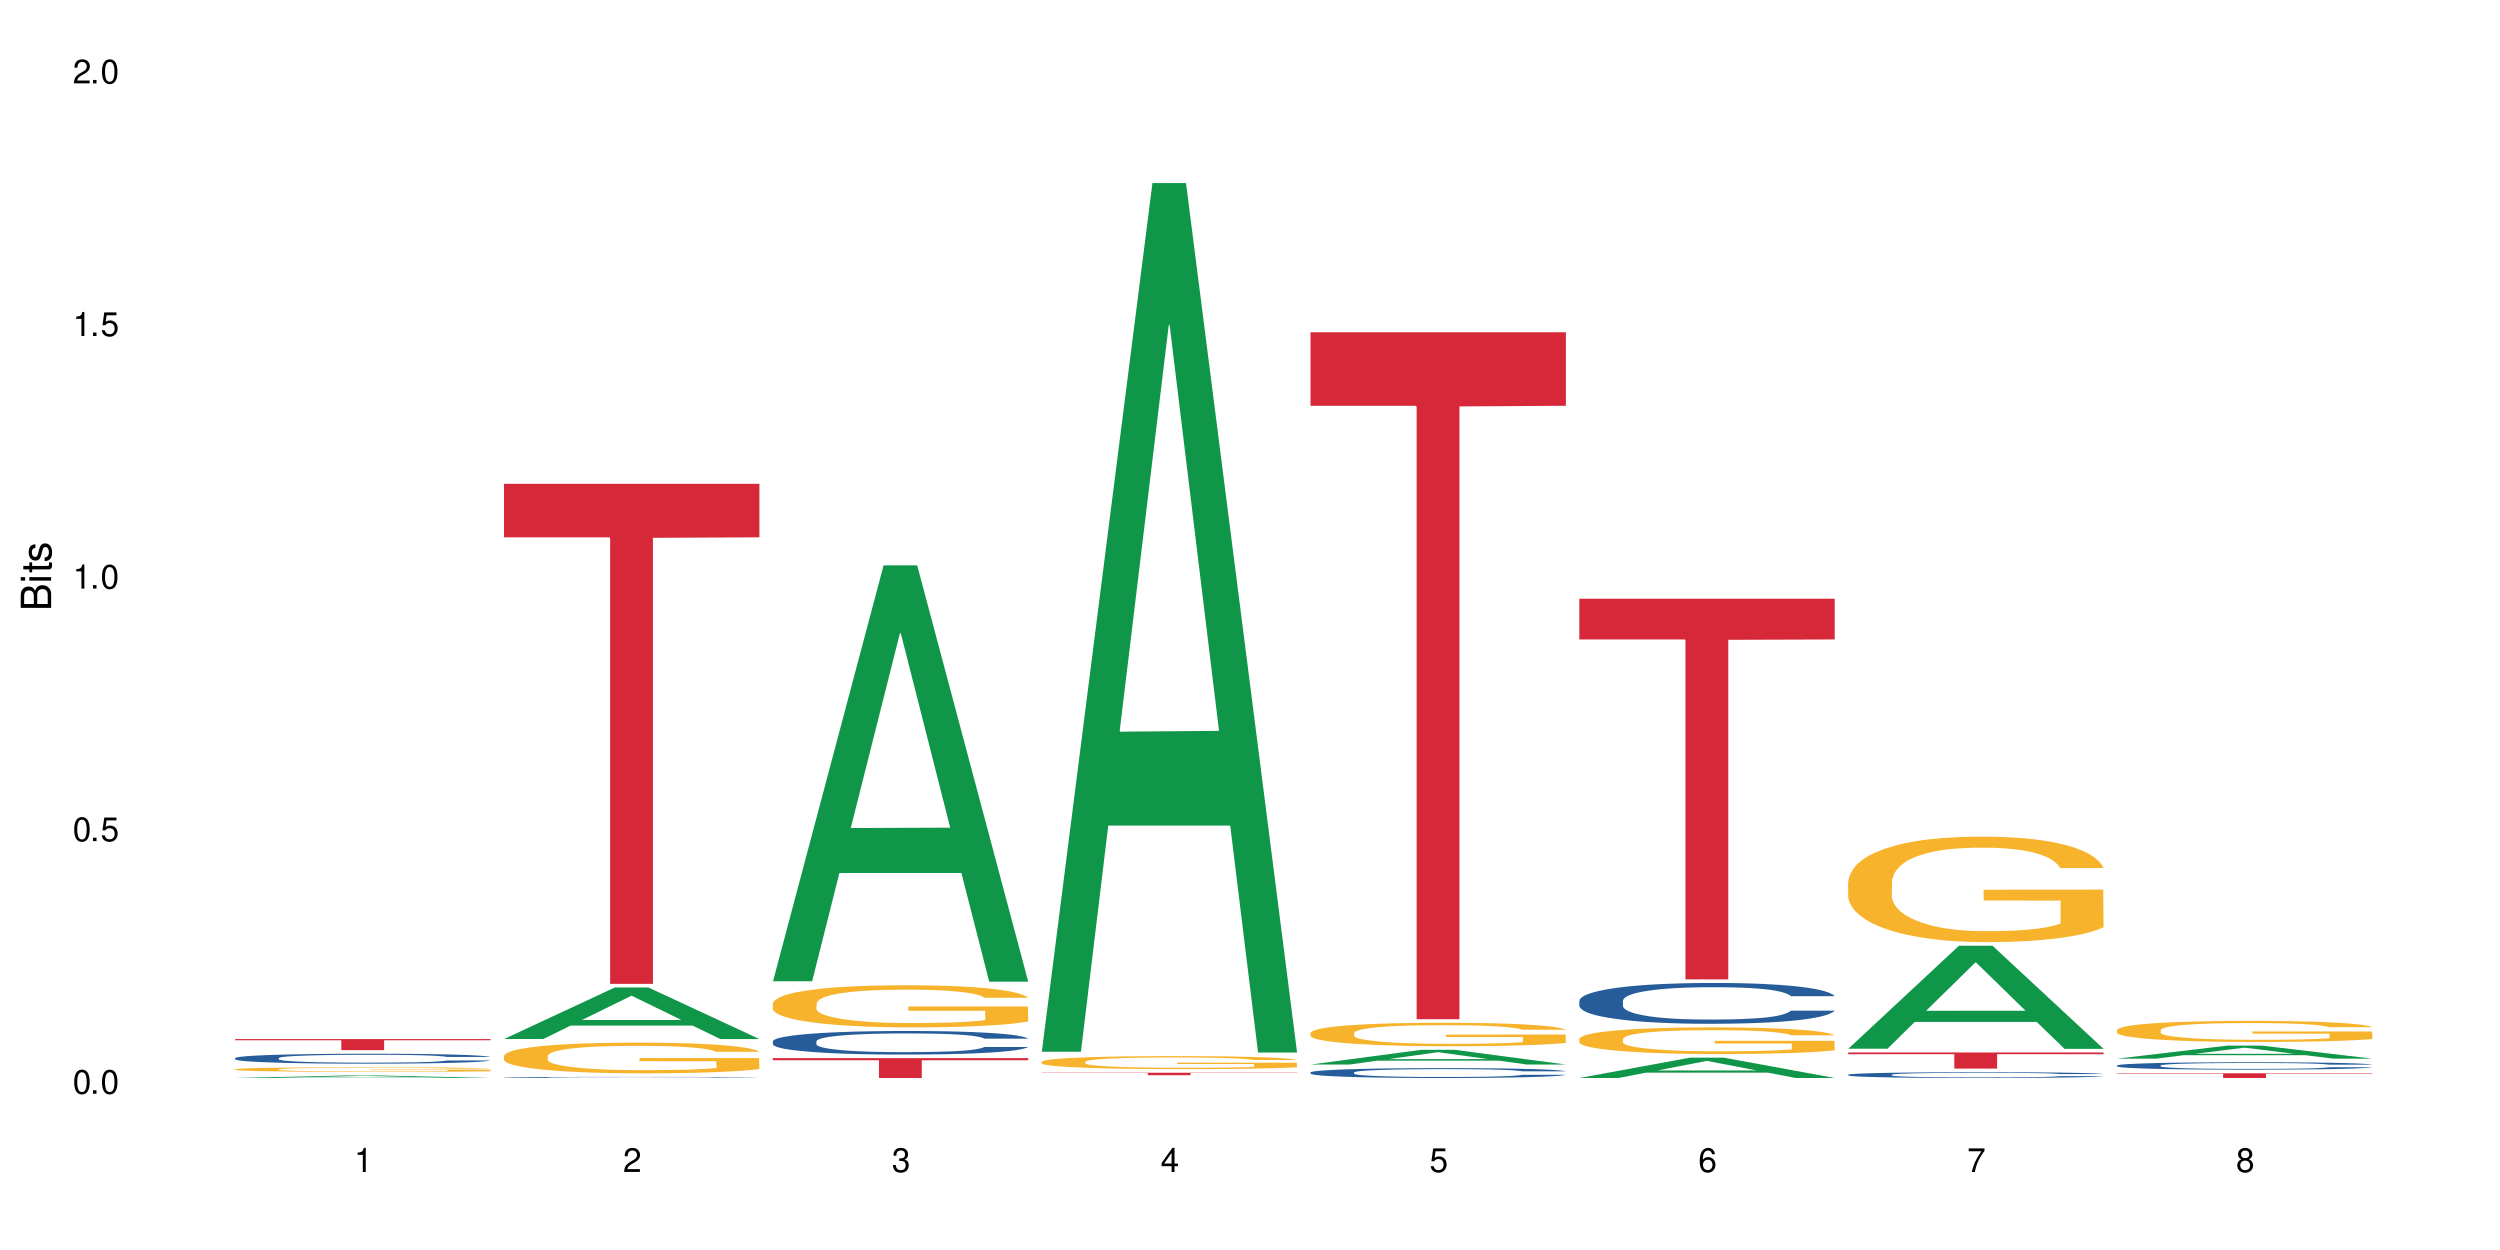 <?xml version="1.0" encoding="UTF-8"?>
<svg xmlns="http://www.w3.org/2000/svg" xmlns:xlink="http://www.w3.org/1999/xlink" width="720" height="360" viewBox="0 0 720 360">
<defs>
<g>
<g id="glyph-0-0">
</g>
<g id="glyph-0-1">
<path d="M 2.641 -6.938 C 2 -6.938 1.422 -6.656 1.078 -6.172 C 0.641 -5.562 0.406 -4.641 0.406 -3.359 C 0.406 -1.016 1.188 0.219 2.641 0.219 C 4.078 0.219 4.859 -1.016 4.859 -3.297 C 4.859 -4.641 4.656 -5.547 4.203 -6.172 C 3.844 -6.656 3.281 -6.938 2.641 -6.938 Z M 2.641 -6.188 C 3.547 -6.188 4 -5.25 4 -3.375 C 4 -1.406 3.562 -0.484 2.625 -0.484 C 1.734 -0.484 1.281 -1.438 1.281 -3.344 C 1.281 -5.25 1.734 -6.188 2.641 -6.188 Z M 2.641 -6.188 "/>
</g>
<g id="glyph-0-2">
<path d="M 1.828 -1 L 0.828 -1 L 0.828 0 L 1.828 0 Z M 1.828 -1 "/>
</g>
<g id="glyph-0-3">
<path d="M 4.562 -6.797 L 1.062 -6.797 L 0.547 -3.094 L 1.328 -3.094 C 1.719 -3.562 2.047 -3.734 2.578 -3.734 C 3.484 -3.734 4.062 -3.109 4.062 -2.094 C 4.062 -1.125 3.484 -0.531 2.578 -0.531 C 1.828 -0.531 1.375 -0.906 1.188 -1.672 L 0.328 -1.672 C 0.453 -1.109 0.547 -0.844 0.75 -0.594 C 1.125 -0.078 1.828 0.219 2.594 0.219 C 3.969 0.219 4.922 -0.781 4.922 -2.219 C 4.922 -3.562 4.031 -4.484 2.719 -4.484 C 2.25 -4.484 1.859 -4.359 1.469 -4.062 L 1.734 -5.969 L 4.562 -5.969 Z M 4.562 -6.797 "/>
</g>
<g id="glyph-0-4">
<path d="M 2.484 -4.938 L 2.484 0 L 3.328 0 L 3.328 -6.938 L 2.766 -6.938 C 2.469 -5.875 2.281 -5.734 0.984 -5.562 L 0.984 -4.938 Z M 2.484 -4.938 "/>
</g>
<g id="glyph-0-5">
<path d="M 4.859 -0.828 L 1.281 -0.828 C 1.359 -1.406 1.672 -1.781 2.5 -2.281 L 3.469 -2.828 C 4.406 -3.344 4.906 -4.062 4.906 -4.906 C 4.906 -5.484 4.672 -6.031 4.266 -6.406 C 3.859 -6.766 3.375 -6.938 2.719 -6.938 C 1.859 -6.938 1.219 -6.625 0.844 -6.031 C 0.609 -5.672 0.5 -5.234 0.484 -4.531 L 1.328 -4.531 C 1.359 -5.016 1.406 -5.281 1.531 -5.516 C 1.75 -5.938 2.188 -6.203 2.703 -6.203 C 3.469 -6.203 4.031 -5.641 4.031 -4.891 C 4.031 -4.344 3.719 -3.859 3.125 -3.516 L 2.234 -3 C 0.812 -2.172 0.406 -1.531 0.328 -0.016 L 4.859 -0.016 Z M 4.859 -0.828 "/>
</g>
<g id="glyph-0-6">
<path d="M 2.125 -3.188 L 2.578 -3.188 C 3.5 -3.188 3.984 -2.766 3.984 -1.922 C 3.984 -1.062 3.469 -0.531 2.594 -0.531 C 1.656 -0.531 1.203 -1 1.156 -2.016 L 0.312 -2.016 C 0.344 -1.453 0.438 -1.094 0.609 -0.781 C 0.953 -0.109 1.625 0.219 2.547 0.219 C 3.953 0.219 4.859 -0.625 4.859 -1.938 C 4.859 -2.828 4.516 -3.297 3.703 -3.594 C 4.344 -3.844 4.656 -4.328 4.656 -5.031 C 4.656 -6.219 3.875 -6.938 2.578 -6.938 C 1.203 -6.938 0.484 -6.172 0.453 -4.703 L 1.297 -4.703 C 1.312 -5.125 1.344 -5.359 1.453 -5.578 C 1.641 -5.969 2.062 -6.203 2.594 -6.203 C 3.344 -6.203 3.797 -5.75 3.797 -5 C 3.797 -4.516 3.609 -4.219 3.25 -4.047 C 3.016 -3.953 2.703 -3.922 2.125 -3.906 Z M 2.125 -3.188 "/>
</g>
<g id="glyph-0-7">
<path d="M 3.141 -1.672 L 3.141 0 L 3.984 0 L 3.984 -1.672 L 4.984 -1.672 L 4.984 -2.438 L 3.984 -2.438 L 3.984 -6.938 L 3.359 -6.938 L 0.266 -2.578 L 0.266 -1.672 Z M 3.141 -2.438 L 1 -2.438 L 3.141 -5.5 Z M 3.141 -2.438 "/>
</g>
<g id="glyph-0-8">
<path d="M 4.781 -5.125 C 4.609 -6.266 3.891 -6.938 2.844 -6.938 C 2.094 -6.938 1.422 -6.578 1.031 -5.953 C 0.594 -5.266 0.406 -4.422 0.406 -3.172 C 0.406 -2 0.578 -1.25 0.984 -0.641 C 1.359 -0.078 1.953 0.219 2.703 0.219 C 3.984 0.219 4.922 -0.75 4.922 -2.094 C 4.922 -3.375 4.062 -4.281 2.844 -4.281 C 2.172 -4.281 1.641 -4.031 1.281 -3.516 C 1.281 -5.234 1.828 -6.188 2.797 -6.188 C 3.391 -6.188 3.797 -5.797 3.938 -5.125 Z M 2.734 -3.531 C 3.547 -3.531 4.062 -2.953 4.062 -2.031 C 4.062 -1.156 3.484 -0.531 2.703 -0.531 C 1.922 -0.531 1.328 -1.188 1.328 -2.078 C 1.328 -2.938 1.906 -3.531 2.734 -3.531 Z M 2.734 -3.531 "/>
</g>
<g id="glyph-0-9">
<path d="M 4.984 -6.797 L 0.438 -6.797 L 0.438 -5.969 L 4.109 -5.969 C 2.5 -3.656 1.828 -2.234 1.328 0 L 2.219 0 C 2.594 -2.172 3.453 -4.047 4.984 -6.094 Z M 4.984 -6.797 "/>
</g>
<g id="glyph-0-10">
<path d="M 3.75 -3.656 C 4.469 -4.094 4.688 -4.438 4.688 -5.078 C 4.688 -6.172 3.844 -6.938 2.641 -6.938 C 1.438 -6.938 0.594 -6.172 0.594 -5.094 C 0.594 -4.438 0.812 -4.094 1.516 -3.656 C 0.734 -3.266 0.359 -2.703 0.359 -1.922 C 0.359 -0.656 1.281 0.219 2.641 0.219 C 3.984 0.219 4.922 -0.656 4.922 -1.922 C 4.922 -2.703 4.531 -3.266 3.75 -3.656 Z M 2.641 -6.188 C 3.359 -6.188 3.812 -5.75 3.812 -5.062 C 3.812 -4.406 3.344 -3.984 2.641 -3.984 C 1.922 -3.984 1.453 -4.406 1.453 -5.078 C 1.453 -5.75 1.922 -6.188 2.641 -6.188 Z M 2.641 -3.266 C 3.484 -3.266 4.062 -2.719 4.062 -1.906 C 4.062 -1.078 3.484 -0.531 2.625 -0.531 C 1.797 -0.531 1.219 -1.094 1.219 -1.906 C 1.219 -2.719 1.781 -3.266 2.641 -3.266 Z M 2.641 -3.266 "/>
</g>
<g id="glyph-1-0">
</g>
<g id="glyph-1-1">
<path d="M 0 -0.953 L 0 -4.891 C 0 -5.719 -0.234 -6.344 -0.734 -6.797 C -1.188 -7.234 -1.812 -7.469 -2.5 -7.469 C -3.547 -7.469 -4.188 -7 -4.625 -5.875 C -4.984 -6.688 -5.625 -7.094 -6.531 -7.094 C -7.172 -7.094 -7.734 -6.859 -8.141 -6.391 C -8.562 -5.922 -8.75 -5.344 -8.75 -4.5 L -8.75 -0.953 Z M -4.984 -2.062 L -7.766 -2.062 L -7.766 -4.219 C -7.766 -4.844 -7.688 -5.203 -7.453 -5.5 C -7.219 -5.812 -6.859 -5.969 -6.375 -5.969 C -5.891 -5.969 -5.531 -5.812 -5.297 -5.5 C -5.062 -5.203 -4.984 -4.844 -4.984 -4.219 Z M -0.984 -2.062 L -4 -2.062 L -4 -4.781 C -4 -5.766 -3.438 -6.359 -2.484 -6.359 C -1.547 -6.359 -0.984 -5.766 -0.984 -4.781 Z M -0.984 -2.062 "/>
</g>
<g id="glyph-1-2">
<path d="M -6.281 -1.797 L -6.281 -0.797 L 0 -0.797 L 0 -1.797 Z M -8.75 -1.797 L -8.75 -0.797 L -7.484 -0.797 L -7.484 -1.797 Z M -8.75 -1.797 "/>
</g>
<g id="glyph-1-3">
<path d="M -6.281 -3.047 L -6.281 -2.016 L -8.016 -2.016 L -8.016 -1.016 L -6.281 -1.016 L -6.281 -0.172 L -5.469 -0.172 L -5.469 -1.016 L -0.719 -1.016 C -0.078 -1.016 0.281 -1.453 0.281 -2.234 C 0.281 -2.5 0.25 -2.719 0.188 -3.047 L -0.641 -3.047 C -0.609 -2.906 -0.594 -2.766 -0.594 -2.562 C -0.594 -2.141 -0.719 -2.016 -1.156 -2.016 L -5.469 -2.016 L -5.469 -3.047 Z M -6.281 -3.047 "/>
</g>
<g id="glyph-1-4">
<path d="M -4.531 -5.25 C -5.766 -5.25 -6.469 -4.422 -6.469 -2.969 C -6.469 -1.516 -5.719 -0.562 -4.547 -0.562 C -3.562 -0.562 -3.094 -1.062 -2.734 -2.562 L -2.516 -3.484 C -2.344 -4.188 -2.094 -4.469 -1.641 -4.469 C -1.047 -4.469 -0.641 -3.875 -0.641 -3 C -0.641 -2.453 -0.797 -2 -1.062 -1.75 C -1.25 -1.594 -1.422 -1.531 -1.875 -1.469 L -1.875 -0.406 C -0.422 -0.453 0.281 -1.266 0.281 -2.922 C 0.281 -4.5 -0.5 -5.516 -1.719 -5.516 C -2.656 -5.516 -3.172 -4.984 -3.469 -3.734 L -3.703 -2.766 C -3.891 -1.953 -4.156 -1.609 -4.594 -1.609 C -5.188 -1.609 -5.547 -2.125 -5.547 -2.938 C -5.547 -3.75 -5.203 -4.172 -4.531 -4.203 Z M -4.531 -5.25 "/>
</g>
</g>
</defs>
<rect x="-72" y="-36" width="864" height="432" fill="rgb(100%, 100%, 100%)" fill-opacity="1"/>
<path fill-rule="nonzero" fill="rgb(6.275%, 58.824%, 28.235%)" fill-opacity="1" d="M 67.73 310.461 L 67.809 310.461 L 99.637 309.73 L 109.301 309.73 L 141.281 310.461 L 130.047 310.461 L 122.031 310.27 L 86.906 310.27 L 79.047 310.461 L 67.73 310.461 L 90.285 310.191 L 118.809 310.191 L 104.586 309.852 L 104.27 309.852 L 90.207 310.191 L 90.285 310.191 Z M 67.73 310.461 "/>
<path fill-rule="nonzero" fill="rgb(14.51%, 36.078%, 60%)" fill-opacity="1" d="M 67.73 304.723 L 67.82 304.723 L 67.82 304.656 L 68.09 304.559 L 68.719 304.434 L 69.344 304.348 L 70.961 304.191 L 73.203 304.043 L 75.535 303.93 L 77.238 303.859 L 78.766 303.809 L 82.262 303.711 L 84.504 303.664 L 86.926 303.617 L 89.887 303.574 L 92.039 303.547 L 96.883 303.504 L 100.469 303.488 L 103.25 303.48 L 109.262 303.48 L 112.848 303.488 L 115.449 303.504 L 118.32 303.523 L 120.742 303.547 L 124.957 303.605 L 128.727 303.68 L 130.43 303.719 L 133.121 303.801 L 135.184 303.879 L 136.617 303.949 L 138.234 304.043 L 139.668 304.16 L 140.746 304.293 L 141.281 304.406 L 128.727 304.406 L 128.098 304.301 L 127.379 304.223 L 126.035 304.113 L 124.688 304.039 L 122.805 303.965 L 121.102 303.914 L 118.77 303.863 L 116.707 303.832 L 114.555 303.809 L 112.488 303.793 L 108.543 303.777 L 103.969 303.777 L 102.266 303.781 L 98.766 303.805 L 96.883 303.82 L 94.191 303.859 L 92.309 303.891 L 90.066 303.945 L 88.539 303.988 L 86.656 304.059 L 85.312 304.117 L 83.785 304.203 L 82.891 304.27 L 82.082 304.344 L 81.363 304.43 L 80.828 304.52 L 80.469 304.617 L 80.289 304.711 L 80.289 305.117 L 80.469 305.211 L 80.918 305.32 L 82.082 305.48 L 83.785 305.617 L 85.762 305.727 L 87.645 305.805 L 88.719 305.844 L 90.156 305.883 L 92.398 305.938 L 95.629 305.988 L 97.512 306.008 L 100.383 306.031 L 103.34 306.039 L 107.289 306.039 L 110.785 306.031 L 113.117 306.016 L 115.539 305.996 L 118.859 305.953 L 120.922 305.91 L 122.715 305.859 L 124.062 305.812 L 124.957 305.77 L 126.305 305.688 L 127.379 305.598 L 128.188 305.508 L 128.727 305.418 L 141.281 305.418 L 140.746 305.523 L 139.938 305.625 L 139.129 305.699 L 137.875 305.793 L 136.441 305.875 L 134.375 305.965 L 132.672 306.023 L 130.43 306.09 L 128.367 306.141 L 126.125 306.184 L 122.805 306.238 L 120.652 306.262 L 118.32 306.285 L 115.539 306.309 L 112.043 306.324 L 108.273 306.336 L 104.777 306.34 L 101.008 306.332 L 98.227 306.324 L 94.551 306.301 L 89.977 306.254 L 86.656 306.203 L 84.055 306.152 L 81.812 306.102 L 79.301 306.031 L 76.074 305.914 L 74.098 305.828 L 72.754 305.754 L 71.23 305.652 L 70.152 305.559 L 68.898 305.414 L 68 305.227 L 67.73 305.086 Z M 67.73 304.723 "/>
<path fill-rule="nonzero" fill="rgb(96.863%, 70.196%, 16.863%)" fill-opacity="1" d="M 67.73 307.941 L 67.82 307.938 L 67.82 307.914 L 68.18 307.859 L 69.078 307.785 L 70.242 307.723 L 71.5 307.676 L 72.305 307.648 L 73.652 307.613 L 74.816 307.586 L 77.777 307.531 L 81.543 307.48 L 83.609 307.461 L 85.941 307.441 L 89.258 307.418 L 90.785 307.41 L 95.449 307.391 L 100.738 307.379 L 106.57 307.375 L 109.262 307.375 L 112.938 307.379 L 117.961 307.395 L 120.832 307.406 L 123.074 307.418 L 125.406 307.434 L 128.277 307.457 L 130.969 307.484 L 133.121 307.516 L 135.273 307.551 L 137.066 307.59 L 138.594 307.633 L 139.938 307.684 L 140.746 307.727 L 141.281 307.766 L 128.816 307.766 L 128.098 307.727 L 127.289 307.691 L 125.945 307.652 L 124.598 307.625 L 123.254 307.602 L 120.742 307.57 L 118.59 307.551 L 115.898 307.531 L 113.297 307.523 L 110.336 307.516 L 108.543 307.512 L 103.789 307.512 L 99.484 307.52 L 96.973 307.531 L 95.18 307.539 L 92.668 307.559 L 91.141 307.574 L 90.246 307.582 L 87.555 307.621 L 85.762 307.652 L 84.773 307.676 L 83.52 307.715 L 82.621 307.746 L 81.633 307.793 L 81.098 307.832 L 80.379 307.914 L 80.289 308.129 L 80.559 308.176 L 81.098 308.227 L 81.812 308.27 L 82.891 308.316 L 83.965 308.352 L 85.852 308.398 L 87.465 308.43 L 88.719 308.449 L 91.141 308.48 L 92.129 308.492 L 94.461 308.516 L 96.883 308.531 L 99.844 308.547 L 102.086 308.555 L 105.672 308.559 L 110.246 308.559 L 115.629 308.551 L 119.039 308.543 L 121.371 308.531 L 122.895 308.523 L 124.777 308.512 L 126.125 308.5 L 127.379 308.484 L 128.906 308.465 L 128.906 308.176 L 106.75 308.176 L 106.75 308.039 L 141.195 308.039 L 141.281 308.512 L 139.398 308.543 L 137.066 308.574 L 134.824 308.598 L 132.492 308.621 L 129.176 308.641 L 126.484 308.656 L 122.355 308.676 L 118.59 308.684 L 114.645 308.691 L 111.145 308.695 L 103.34 308.695 L 99.395 308.688 L 96.254 308.676 L 93.383 308.664 L 90.516 308.648 L 86.926 308.625 L 84.594 308.605 L 82.172 308.578 L 79.75 308.547 L 77.598 308.516 L 76.164 308.488 L 74.727 308.461 L 73.203 308.426 L 71.766 308.383 L 70.691 308.348 L 69.703 308.305 L 68.988 308.266 L 68.27 308.211 L 67.91 308.168 L 67.73 308.129 Z M 67.73 307.941 "/>
<path fill-rule="nonzero" fill="rgb(83.922%, 15.686%, 22.353%)" fill-opacity="1" d="M 67.73 299.254 L 141.281 299.254 L 141.281 299.598 L 110.629 299.598 L 110.629 302.445 L 98.297 302.445 L 98.297 299.602 L 98.117 299.598 L 67.73 299.598 Z M 67.73 299.254 "/>
<path fill-rule="nonzero" fill="rgb(6.275%, 58.824%, 28.235%)" fill-opacity="1" d="M 145.156 299.234 L 145.234 299.219 L 177.059 284.391 L 186.723 284.391 L 218.707 299.25 L 207.469 299.25 L 199.453 295.371 L 164.328 295.371 L 156.469 299.234 L 145.156 299.234 L 167.707 293.766 L 196.23 293.75 L 182.008 286.816 L 181.852 286.805 L 181.695 286.844 L 167.629 293.75 L 167.707 293.766 Z M 145.156 299.234 "/>
<path fill-rule="nonzero" fill="rgb(14.51%, 36.078%, 60%)" fill-opacity="1" d="M 145.156 310.285 L 145.242 310.285 L 145.242 310.281 L 145.512 310.27 L 146.141 310.254 L 146.77 310.246 L 148.383 310.23 L 150.625 310.215 L 152.957 310.199 L 154.664 310.195 L 156.188 310.188 L 159.684 310.176 L 161.93 310.172 L 164.352 310.168 L 167.309 310.164 L 169.461 310.16 L 174.305 310.156 L 177.895 310.152 L 190.273 310.152 L 192.875 310.156 L 195.742 310.156 L 198.164 310.16 L 202.383 310.168 L 206.148 310.176 L 207.852 310.18 L 210.543 310.188 L 212.605 310.195 L 214.043 310.203 L 215.656 310.215 L 217.094 310.227 L 218.168 310.242 L 218.707 310.254 L 206.148 310.254 L 205.52 310.242 L 204.805 310.234 L 203.457 310.223 L 202.113 310.215 L 200.23 310.203 L 198.523 310.199 L 196.191 310.195 L 194.129 310.191 L 191.977 310.188 L 189.914 310.188 L 185.969 310.184 L 179.688 310.184 L 176.191 310.188 L 174.305 310.191 L 171.613 310.195 L 169.73 310.195 L 167.488 310.203 L 165.965 310.207 L 164.082 310.215 L 162.734 310.223 L 161.211 310.23 L 160.312 310.238 L 159.508 310.246 L 158.789 310.254 L 157.891 310.273 L 157.711 310.285 L 157.711 310.328 L 157.891 310.34 L 158.34 310.352 L 159.508 310.367 L 161.211 310.383 L 163.184 310.395 L 165.066 310.402 L 166.145 310.406 L 167.578 310.414 L 169.82 310.418 L 173.051 310.422 L 174.934 310.426 L 177.805 310.43 L 188.211 310.43 L 190.543 310.426 L 192.965 310.426 L 196.281 310.418 L 198.344 310.414 L 200.141 310.41 L 201.484 310.402 L 202.383 310.398 L 203.727 310.391 L 204.805 310.383 L 205.609 310.371 L 206.148 310.363 L 218.707 310.363 L 218.168 310.375 L 217.359 310.383 L 216.555 310.391 L 215.297 310.402 L 213.863 310.41 L 211.801 310.422 L 210.094 310.426 L 207.852 310.434 L 205.789 310.441 L 203.547 310.445 L 200.23 310.449 L 198.074 310.453 L 195.742 310.457 L 192.965 310.457 L 189.465 310.461 L 175.652 310.461 L 171.973 310.457 L 167.398 310.453 L 164.082 310.445 L 161.48 310.441 L 159.238 310.434 L 156.727 310.43 L 153.496 310.414 L 151.523 310.406 L 150.176 310.398 L 148.652 310.387 L 147.574 310.379 L 146.32 310.363 L 145.422 310.34 L 145.156 310.324 Z M 145.156 310.285 "/>
<path fill-rule="nonzero" fill="rgb(96.863%, 70.196%, 16.863%)" fill-opacity="1" d="M 145.156 304.066 L 145.242 304.059 L 145.242 303.898 L 145.602 303.535 L 146.5 303.035 L 147.664 302.625 L 148.922 302.301 L 149.73 302.133 L 151.074 301.891 L 152.242 301.711 L 155.199 301.348 L 158.969 301.008 L 161.031 300.863 L 163.363 300.727 L 166.684 300.574 L 168.207 300.516 L 172.871 300.387 L 178.164 300.309 L 183.992 300.285 L 186.684 300.293 L 190.363 300.324 L 195.387 300.414 L 198.254 300.492 L 200.496 300.574 L 202.828 300.68 L 205.699 300.84 L 208.391 301.035 L 210.543 301.227 L 212.695 301.469 L 214.492 301.727 L 216.016 302.012 L 217.359 302.348 L 218.168 302.633 L 218.707 302.914 L 206.238 302.914 L 205.52 302.633 L 204.715 302.414 L 203.367 302.148 L 202.023 301.953 L 200.676 301.801 L 198.164 301.59 L 196.012 301.461 L 193.32 301.348 L 190.723 301.277 L 187.762 301.227 L 185.969 301.211 L 181.211 301.211 L 176.906 301.27 L 174.395 301.332 L 172.602 301.398 L 170.09 301.52 L 168.566 301.613 L 167.668 301.68 L 164.977 301.93 L 163.184 302.156 L 162.195 302.309 L 160.941 302.551 L 160.043 302.77 L 159.059 303.09 L 158.52 303.332 L 157.801 303.883 L 157.711 305.332 L 157.98 305.641 L 158.52 305.973 L 159.238 306.262 L 160.312 306.566 L 161.391 306.801 L 163.273 307.117 L 164.887 307.328 L 166.145 307.465 L 168.566 307.68 L 169.551 307.754 L 171.883 307.898 L 174.305 308.012 L 177.266 308.109 L 179.508 308.156 L 183.098 308.199 L 187.672 308.199 L 193.055 308.148 L 196.461 308.086 L 198.793 308.02 L 200.32 307.965 L 202.203 307.875 L 203.547 307.793 L 204.805 307.707 L 206.328 307.57 L 206.328 305.641 L 184.172 305.633 L 184.172 304.73 L 218.617 304.719 L 218.707 307.875 L 216.824 308.094 L 214.492 308.301 L 212.25 308.465 L 209.918 308.602 L 206.598 308.754 L 203.906 308.852 L 199.781 308.965 L 196.012 309.035 L 192.066 309.086 L 188.566 309.109 L 184.441 309.117 L 180.766 309.102 L 176.816 309.055 L 173.68 308.988 L 170.809 308.906 L 167.938 308.805 L 164.352 308.633 L 162.016 308.496 L 159.594 308.328 L 157.172 308.125 L 155.02 307.906 L 153.586 307.738 L 152.152 307.543 L 150.625 307.301 L 149.191 307.027 L 148.113 306.777 L 147.129 306.496 L 146.41 306.23 L 145.691 305.867 L 145.332 305.574 L 145.156 305.324 Z M 145.156 304.066 "/>
<path fill-rule="nonzero" fill="rgb(83.922%, 15.686%, 22.353%)" fill-opacity="1" d="M 145.156 139.34 L 218.707 139.34 L 218.707 154.754 L 188.051 154.891 L 188.051 283.355 L 175.719 283.355 L 175.719 155.027 L 175.539 154.754 L 145.156 154.754 Z M 145.156 139.34 "/>
<path fill-rule="nonzero" fill="rgb(6.275%, 58.824%, 28.235%)" fill-opacity="1" d="M 222.578 282.609 L 222.656 282.5 L 254.48 162.809 L 264.148 162.809 L 296.129 282.723 L 284.895 282.723 L 276.879 251.422 L 241.75 251.422 L 233.895 282.609 L 222.578 282.609 L 245.129 238.473 L 273.656 238.359 L 259.434 182.402 L 259.273 182.289 L 259.117 182.625 L 245.051 238.359 L 245.129 238.473 Z M 222.578 282.609 "/>
<path fill-rule="nonzero" fill="rgb(14.51%, 36.078%, 60%)" fill-opacity="1" d="M 222.578 299.883 L 222.668 299.875 L 222.668 299.727 L 222.938 299.492 L 223.562 299.195 L 224.191 298.988 L 225.809 298.625 L 228.051 298.27 L 230.383 297.996 L 232.086 297.836 L 233.609 297.711 L 237.109 297.48 L 239.352 297.363 L 241.773 297.258 L 244.734 297.152 L 246.887 297.09 L 251.73 296.992 L 255.316 296.949 L 258.098 296.93 L 264.109 296.93 L 267.695 296.953 L 270.297 296.984 L 273.168 297.035 L 275.59 297.09 L 279.805 297.227 L 283.57 297.402 L 285.277 297.5 L 287.969 297.691 L 290.031 297.879 L 291.465 298.039 L 293.082 298.27 L 294.516 298.551 L 295.59 298.867 L 296.129 299.133 L 283.57 299.133 L 282.945 298.883 L 282.227 298.691 L 280.883 298.438 L 279.535 298.258 L 277.652 298.078 L 275.949 297.961 L 273.617 297.844 L 271.551 297.77 L 269.398 297.711 L 267.336 297.676 L 263.391 297.637 L 258.816 297.637 L 257.109 297.648 L 253.613 297.699 L 251.73 297.742 L 249.039 297.828 L 247.156 297.91 L 244.914 298.035 L 243.387 298.141 L 241.504 298.301 L 240.16 298.445 L 238.633 298.648 L 237.738 298.805 L 236.93 298.977 L 236.211 299.184 L 235.672 299.398 L 235.316 299.629 L 235.137 299.852 L 235.137 300.812 L 235.316 301.035 L 235.762 301.297 L 236.93 301.676 L 238.633 302.004 L 240.605 302.266 L 242.492 302.449 L 243.566 302.539 L 245.004 302.637 L 247.246 302.762 L 250.473 302.887 L 252.355 302.934 L 255.227 302.984 L 258.188 303.008 L 262.133 303.008 L 265.633 302.984 L 267.965 302.953 L 270.387 302.902 L 273.707 302.797 L 275.77 302.699 L 277.562 302.582 L 278.906 302.465 L 279.805 302.363 L 281.148 302.172 L 282.227 301.961 L 283.035 301.742 L 283.57 301.531 L 296.129 301.531 L 295.59 301.781 L 294.785 302.023 L 293.977 302.203 L 292.723 302.422 L 291.285 302.613 L 289.223 302.828 L 287.52 302.973 L 285.277 303.129 L 283.215 303.246 L 280.973 303.352 L 277.652 303.477 L 275.5 303.535 L 273.168 303.594 L 270.387 303.641 L 266.887 303.688 L 263.121 303.711 L 259.621 303.715 L 255.855 303.703 L 253.074 303.68 L 249.398 303.625 L 244.824 303.512 L 241.504 303.395 L 238.902 303.277 L 236.66 303.152 L 234.148 302.984 L 230.918 302.711 L 228.945 302.5 L 227.602 302.328 L 226.074 302.086 L 225 301.867 L 223.742 301.52 L 222.848 301.082 L 222.578 300.738 Z M 222.578 299.883 "/>
<path fill-rule="nonzero" fill="rgb(96.863%, 70.196%, 16.863%)" fill-opacity="1" d="M 222.578 288.957 L 222.668 288.945 L 222.668 288.723 L 223.027 288.227 L 223.922 287.539 L 225.09 286.973 L 226.344 286.531 L 227.152 286.297 L 228.496 285.965 L 229.664 285.719 L 232.625 285.223 L 236.391 284.758 L 238.453 284.555 L 240.785 284.367 L 244.105 284.156 L 245.629 284.078 L 250.293 283.902 L 255.586 283.793 L 261.418 283.758 L 264.109 283.77 L 267.785 283.812 L 272.809 283.938 L 275.68 284.047 L 277.922 284.156 L 280.254 284.301 L 283.125 284.523 L 285.816 284.789 L 287.969 285.055 L 290.121 285.387 L 291.914 285.742 L 293.438 286.129 L 294.785 286.598 L 295.59 286.984 L 296.129 287.371 L 283.66 287.371 L 282.945 286.984 L 282.137 286.684 L 280.793 286.32 L 279.445 286.055 L 278.102 285.844 L 275.59 285.555 L 273.438 285.375 L 270.746 285.223 L 268.145 285.121 L 265.184 285.055 L 263.391 285.031 L 258.637 285.031 L 254.332 285.109 L 251.82 285.199 L 250.023 285.289 L 247.512 285.453 L 245.988 285.586 L 245.094 285.676 L 242.402 286.02 L 240.605 286.328 L 239.621 286.539 L 238.363 286.871 L 237.469 287.172 L 236.48 287.617 L 235.941 287.949 L 235.227 288.703 L 235.137 290.695 L 235.406 291.117 L 235.941 291.574 L 236.66 291.973 L 237.738 292.395 L 238.812 292.715 L 240.695 293.145 L 242.312 293.434 L 243.566 293.621 L 245.988 293.922 L 246.977 294.023 L 249.309 294.223 L 251.73 294.375 L 254.691 294.508 L 256.934 294.574 L 260.52 294.633 L 265.094 294.633 L 270.477 294.566 L 273.887 294.477 L 276.219 294.387 L 277.742 294.309 L 279.625 294.188 L 280.973 294.078 L 282.227 293.957 L 283.75 293.766 L 283.75 291.117 L 261.598 291.105 L 261.598 289.867 L 296.039 289.855 L 296.129 294.188 L 294.246 294.488 L 291.914 294.777 L 289.672 294.996 L 287.34 295.188 L 284.02 295.395 L 281.328 295.531 L 277.203 295.684 L 273.438 295.785 L 269.488 295.852 L 265.992 295.883 L 261.867 295.895 L 258.188 295.871 L 254.242 295.805 L 251.102 295.719 L 248.23 295.605 L 245.359 295.461 L 241.773 295.23 L 239.441 295.043 L 237.02 294.809 L 234.598 294.531 L 232.445 294.234 L 231.008 294 L 229.574 293.734 L 228.051 293.402 L 226.613 293.023 L 225.539 292.68 L 224.551 292.293 L 223.832 291.926 L 223.117 291.43 L 222.758 291.031 L 222.578 290.688 Z M 222.578 288.957 "/>
<path fill-rule="nonzero" fill="rgb(83.922%, 15.686%, 22.353%)" fill-opacity="1" d="M 222.578 304.75 L 296.129 304.75 L 296.129 305.363 L 265.477 305.367 L 265.477 310.461 L 253.141 310.461 L 253.141 305.375 L 252.965 305.363 L 222.578 305.363 Z M 222.578 304.75 "/>
<path fill-rule="nonzero" fill="rgb(6.275%, 58.824%, 28.235%)" fill-opacity="1" d="M 300 302.895 L 300.078 302.66 L 331.906 52.719 L 341.57 52.719 L 373.555 303.129 L 362.316 303.129 L 354.301 237.766 L 319.176 237.766 L 311.316 302.895 L 300 302.895 L 322.555 210.723 L 351.078 210.488 L 336.855 93.629 L 336.699 93.395 L 336.543 94.102 L 322.477 210.488 L 322.555 210.723 Z M 300 302.895 "/>
<path fill-rule="nonzero" fill="rgb(96.863%, 70.196%, 16.863%)" fill-opacity="1" d="M 300 305.766 L 300.09 305.762 L 300.09 305.695 L 300.449 305.543 L 301.348 305.328 L 302.512 305.156 L 303.77 305.02 L 304.574 304.949 L 305.922 304.844 L 307.086 304.77 L 310.047 304.617 L 313.816 304.473 L 315.879 304.41 L 318.211 304.352 L 321.527 304.289 L 323.055 304.266 L 327.719 304.211 L 333.012 304.176 L 338.84 304.164 L 341.531 304.168 L 345.207 304.184 L 350.23 304.219 L 353.102 304.254 L 355.344 304.289 L 357.676 304.332 L 360.547 304.402 L 363.238 304.484 L 365.391 304.566 L 367.543 304.668 L 369.336 304.777 L 370.863 304.895 L 372.207 305.039 L 373.016 305.16 L 373.555 305.277 L 361.086 305.277 L 360.367 305.16 L 359.559 305.066 L 358.215 304.953 L 356.871 304.871 L 355.523 304.809 L 353.012 304.719 L 350.859 304.664 L 348.168 304.617 L 345.566 304.586 L 342.609 304.566 L 340.812 304.559 L 336.059 304.559 L 331.754 304.582 L 329.242 304.609 L 327.449 304.637 L 324.938 304.688 L 323.414 304.73 L 322.516 304.758 L 319.824 304.863 L 318.031 304.957 L 317.043 305.023 L 315.789 305.125 L 314.891 305.219 L 313.902 305.355 L 313.367 305.457 L 312.648 305.688 L 312.559 306.305 L 312.828 306.434 L 313.367 306.574 L 314.082 306.695 L 315.16 306.824 L 316.234 306.926 L 318.121 307.059 L 319.734 307.148 L 320.992 307.207 L 323.414 307.297 L 324.398 307.328 L 326.73 307.391 L 329.152 307.438 L 332.113 307.477 L 334.355 307.5 L 337.941 307.516 L 342.52 307.516 L 347.898 307.496 L 351.309 307.469 L 353.641 307.441 L 355.164 307.418 L 357.047 307.379 L 358.395 307.344 L 359.648 307.309 L 361.176 307.25 L 361.176 306.434 L 339.02 306.43 L 339.02 306.047 L 373.465 306.043 L 373.555 307.379 L 371.668 307.473 L 369.336 307.559 L 367.094 307.629 L 364.762 307.688 L 361.445 307.75 L 358.754 307.793 L 354.629 307.84 L 350.859 307.871 L 346.914 307.891 L 343.414 307.902 L 339.289 307.906 L 335.609 307.898 L 331.664 307.879 L 328.523 307.852 L 325.656 307.816 L 322.785 307.773 L 319.195 307.699 L 316.863 307.641 L 314.441 307.57 L 312.02 307.484 L 309.867 307.395 L 308.434 307.32 L 306.996 307.238 L 305.473 307.137 L 304.039 307.02 L 302.961 306.914 L 301.973 306.797 L 301.258 306.684 L 300.539 306.527 L 300.18 306.406 L 300 306.301 Z M 300 305.766 "/>
<path fill-rule="nonzero" fill="rgb(83.922%, 15.686%, 22.353%)" fill-opacity="1" d="M 300 308.941 L 373.555 308.941 L 373.555 309.016 L 342.898 309.016 L 342.898 309.652 L 330.566 309.652 L 330.566 309.02 L 330.387 309.016 L 300 309.016 Z M 300 308.941 "/>
<path fill-rule="nonzero" fill="rgb(6.275%, 58.824%, 28.235%)" fill-opacity="1" d="M 377.426 306.582 L 377.504 306.578 L 409.328 302.352 L 418.992 302.352 L 450.977 306.586 L 439.738 306.586 L 431.723 305.48 L 396.598 305.48 L 388.738 306.582 L 377.426 306.582 L 399.977 305.023 L 428.504 305.02 L 414.277 303.043 L 414.121 303.039 L 413.965 303.051 L 399.898 305.02 L 399.977 305.023 Z M 377.426 306.582 "/>
<path fill-rule="nonzero" fill="rgb(14.51%, 36.078%, 60%)" fill-opacity="1" d="M 377.426 308.859 L 377.516 308.855 L 377.516 308.793 L 377.781 308.695 L 378.41 308.57 L 379.039 308.484 L 380.652 308.332 L 382.895 308.184 L 385.227 308.07 L 386.934 308 L 388.457 307.949 L 391.957 307.852 L 394.199 307.805 L 396.621 307.762 L 399.578 307.715 L 401.734 307.691 L 406.574 307.648 L 410.164 307.629 L 412.945 307.621 L 418.953 307.621 L 422.543 307.633 L 425.145 307.645 L 428.016 307.668 L 430.438 307.691 L 434.652 307.746 L 438.418 307.82 L 440.125 307.859 L 442.812 307.941 L 444.879 308.02 L 446.312 308.086 L 447.926 308.184 L 449.363 308.301 L 450.438 308.434 L 450.977 308.543 L 438.418 308.543 L 437.789 308.441 L 437.074 308.359 L 435.727 308.254 L 434.383 308.176 L 432.5 308.102 L 430.793 308.055 L 428.461 308.004 L 426.398 307.973 L 424.246 307.949 L 422.184 307.934 L 418.238 307.918 L 413.664 307.918 L 411.957 307.922 L 408.461 307.945 L 406.574 307.961 L 403.887 308 L 402 308.031 L 399.758 308.086 L 398.234 308.129 L 396.352 308.195 L 395.004 308.254 L 393.48 308.34 L 392.582 308.406 L 391.777 308.48 L 391.059 308.562 L 390.52 308.656 L 390.16 308.75 L 389.98 308.844 L 389.98 309.246 L 390.16 309.34 L 390.609 309.449 L 391.777 309.609 L 393.48 309.746 L 395.453 309.855 L 397.336 309.934 L 398.414 309.969 L 399.848 310.008 L 402.09 310.062 L 405.32 310.113 L 407.203 310.133 L 410.074 310.156 L 413.035 310.164 L 416.98 310.164 L 420.48 310.156 L 422.812 310.141 L 425.234 310.121 L 428.551 310.078 L 430.613 310.035 L 432.41 309.984 L 433.754 309.938 L 434.652 309.895 L 435.996 309.816 L 437.074 309.727 L 437.879 309.637 L 438.418 309.547 L 450.977 309.547 L 450.438 309.652 L 449.633 309.754 L 448.824 309.828 L 447.566 309.918 L 446.133 310 L 444.07 310.09 L 442.367 310.148 L 440.125 310.215 L 438.059 310.266 L 435.816 310.309 L 432.5 310.359 L 430.348 310.387 L 428.016 310.41 L 425.234 310.43 L 421.734 310.449 L 417.969 310.457 L 414.469 310.461 L 410.703 310.457 L 407.922 310.445 L 404.242 310.422 L 399.668 310.375 L 396.352 310.328 L 393.75 310.277 L 391.508 310.227 L 388.996 310.156 L 385.766 310.039 L 383.793 309.953 L 382.449 309.879 L 380.922 309.777 L 379.848 309.688 L 378.59 309.543 L 377.695 309.359 L 377.426 309.215 Z M 377.426 308.859 "/>
<path fill-rule="nonzero" fill="rgb(96.863%, 70.196%, 16.863%)" fill-opacity="1" d="M 377.426 297.453 L 377.516 297.445 L 377.516 297.324 L 377.871 297.043 L 378.77 296.66 L 379.938 296.348 L 381.191 296.102 L 382 295.969 L 383.344 295.785 L 384.512 295.648 L 387.469 295.371 L 391.238 295.113 L 393.301 295 L 395.633 294.898 L 398.953 294.781 L 400.477 294.734 L 405.141 294.637 L 410.434 294.574 L 416.262 294.559 L 418.953 294.562 L 422.633 294.59 L 427.656 294.656 L 430.527 294.719 L 432.77 294.781 L 435.102 294.859 L 437.969 294.984 L 440.66 295.133 L 442.812 295.281 L 444.969 295.465 L 446.762 295.66 L 448.285 295.879 L 449.633 296.137 L 450.438 296.352 L 450.977 296.57 L 438.508 296.57 L 437.789 296.352 L 436.984 296.188 L 435.637 295.984 L 434.293 295.836 L 432.949 295.719 L 430.438 295.559 L 428.281 295.457 L 425.594 295.371 L 422.992 295.316 L 420.031 295.281 L 418.238 295.266 L 413.484 295.266 L 409.176 295.309 L 406.664 295.359 L 404.871 295.41 L 402.359 295.5 L 400.836 295.574 L 399.938 295.625 L 397.246 295.816 L 395.453 295.988 L 394.469 296.105 L 393.211 296.293 L 392.312 296.457 L 391.328 296.707 L 390.789 296.891 L 390.07 297.309 L 389.98 298.422 L 390.25 298.656 L 390.789 298.91 L 391.508 299.133 L 392.582 299.367 L 393.66 299.543 L 395.543 299.785 L 397.156 299.945 L 398.414 300.051 L 400.836 300.219 L 401.82 300.273 L 404.156 300.383 L 406.574 300.469 L 409.535 300.543 L 411.777 300.582 L 415.367 300.613 L 419.941 300.613 L 425.324 300.574 L 428.73 300.527 L 431.062 300.477 L 432.59 300.434 L 434.473 300.367 L 435.816 300.305 L 437.074 300.234 L 438.598 300.133 L 438.598 298.656 L 416.441 298.648 L 416.441 297.957 L 450.887 297.953 L 450.977 300.367 L 449.094 300.531 L 446.762 300.691 L 444.52 300.816 L 442.188 300.922 L 438.867 301.039 L 436.176 301.113 L 432.051 301.199 L 428.281 301.254 L 424.336 301.293 L 420.84 301.309 L 416.711 301.316 L 413.035 301.305 L 409.086 301.266 L 405.949 301.219 L 403.078 301.156 L 400.207 301.074 L 396.621 300.945 L 394.289 300.84 L 391.867 300.711 L 389.445 300.559 L 387.293 300.391 L 385.855 300.262 L 384.422 300.113 L 382.895 299.926 L 381.461 299.719 L 380.383 299.527 L 379.398 299.309 L 378.68 299.105 L 377.961 298.828 L 377.605 298.605 L 377.426 298.414 Z M 377.426 297.453 "/>
<path fill-rule="nonzero" fill="rgb(83.922%, 15.686%, 22.353%)" fill-opacity="1" d="M 377.426 95.688 L 450.977 95.688 L 450.977 116.863 L 420.324 117.051 L 420.324 293.523 L 407.988 293.523 L 407.988 117.238 L 407.809 116.863 L 377.426 116.863 Z M 377.426 95.688 "/>
<path fill-rule="nonzero" fill="rgb(6.275%, 58.824%, 28.235%)" fill-opacity="1" d="M 454.848 310.457 L 454.926 310.449 L 486.75 304.602 L 496.418 304.602 L 528.398 310.461 L 517.164 310.461 L 509.148 308.93 L 474.023 308.93 L 466.164 310.457 L 454.848 310.457 L 477.402 308.301 L 505.926 308.293 L 491.703 305.559 L 491.547 305.555 L 491.387 305.57 L 477.32 308.293 L 477.402 308.301 Z M 454.848 310.457 "/>
<path fill-rule="nonzero" fill="rgb(14.51%, 36.078%, 60%)" fill-opacity="1" d="M 454.848 288.215 L 454.938 288.203 L 454.938 287.945 L 455.207 287.535 L 455.836 287.02 L 456.461 286.668 L 458.078 286.031 L 460.32 285.422 L 462.652 284.949 L 464.355 284.668 L 465.879 284.453 L 469.379 284.055 L 471.621 283.852 L 474.043 283.668 L 477.004 283.488 L 479.156 283.379 L 484 283.207 L 487.586 283.133 L 490.367 283.102 L 496.379 283.102 L 499.965 283.145 L 502.566 283.195 L 505.438 283.281 L 507.859 283.379 L 512.074 283.617 L 515.844 283.918 L 517.547 284.09 L 520.238 284.422 L 522.301 284.742 L 523.734 285.023 L 525.352 285.422 L 526.785 285.902 L 527.863 286.453 L 528.398 286.914 L 515.844 286.914 L 515.215 286.484 L 514.496 286.152 L 513.152 285.711 L 511.805 285.398 L 509.922 285.086 L 508.219 284.883 L 505.887 284.68 L 503.824 284.551 L 501.672 284.453 L 499.605 284.391 L 495.66 284.324 L 491.086 284.324 L 489.383 284.348 L 485.883 284.434 L 484 284.508 L 481.309 284.656 L 479.426 284.797 L 477.184 285.012 L 475.656 285.195 L 473.773 285.473 L 472.43 285.723 L 470.902 286.074 L 470.008 286.344 L 469.199 286.645 L 468.48 287 L 467.945 287.375 L 467.586 287.773 L 467.406 288.16 L 467.406 289.824 L 467.586 290.211 L 468.035 290.664 L 469.199 291.316 L 470.902 291.887 L 472.879 292.34 L 474.762 292.66 L 475.836 292.812 L 477.273 292.984 L 479.516 293.199 L 482.742 293.414 L 484.629 293.5 L 487.496 293.586 L 490.457 293.629 L 494.406 293.629 L 497.902 293.586 L 500.234 293.531 L 502.656 293.445 L 505.977 293.262 L 508.039 293.09 L 509.832 292.887 L 511.18 292.684 L 512.074 292.512 L 513.422 292.176 L 514.496 291.812 L 515.305 291.438 L 515.844 291.07 L 528.398 291.07 L 527.863 291.5 L 527.055 291.918 L 526.246 292.23 L 524.992 292.605 L 523.555 292.941 L 521.492 293.316 L 519.789 293.562 L 517.547 293.832 L 515.484 294.035 L 513.242 294.219 L 509.922 294.434 L 507.77 294.539 L 505.438 294.637 L 502.656 294.723 L 499.16 294.797 L 495.391 294.84 L 491.895 294.852 L 488.125 294.832 L 485.344 294.789 L 481.668 294.691 L 477.094 294.496 L 473.773 294.293 L 471.172 294.09 L 468.93 293.875 L 466.418 293.586 L 463.191 293.113 L 461.215 292.746 L 459.871 292.445 L 458.348 292.027 L 457.27 291.652 L 456.016 291.051 L 455.117 290.285 L 454.848 289.695 Z M 454.848 288.215 "/>
<path fill-rule="nonzero" fill="rgb(96.863%, 70.196%, 16.863%)" fill-opacity="1" d="M 454.848 299.176 L 454.938 299.168 L 454.938 299.027 L 455.297 298.715 L 456.191 298.277 L 457.359 297.922 L 458.613 297.641 L 459.422 297.492 L 460.77 297.281 L 461.934 297.129 L 464.895 296.812 L 468.66 296.52 L 470.723 296.391 L 473.055 296.273 L 476.375 296.141 L 477.898 296.09 L 482.562 295.977 L 487.855 295.906 L 493.688 295.887 L 496.379 295.895 L 500.055 295.922 L 505.078 296 L 507.949 296.07 L 510.191 296.141 L 512.523 296.23 L 515.395 296.371 L 518.086 296.539 L 520.238 296.707 L 522.391 296.918 L 524.184 297.141 L 525.711 297.387 L 527.055 297.684 L 527.863 297.926 L 528.398 298.172 L 515.934 298.172 L 515.215 297.926 L 514.406 297.738 L 513.062 297.508 L 511.715 297.34 L 510.371 297.207 L 507.859 297.023 L 505.707 296.91 L 503.016 296.812 L 500.414 296.75 L 497.453 296.707 L 495.66 296.695 L 490.906 296.695 L 486.602 296.742 L 484.09 296.797 L 482.297 296.855 L 479.785 296.961 L 478.258 297.043 L 477.363 297.102 L 474.672 297.316 L 472.879 297.516 L 471.891 297.648 L 470.633 297.859 L 469.738 298.047 L 468.75 298.328 L 468.211 298.539 L 467.496 299.016 L 467.406 300.277 L 467.676 300.543 L 468.211 300.832 L 468.93 301.082 L 470.008 301.352 L 471.082 301.555 L 472.965 301.828 L 474.582 302.008 L 475.836 302.129 L 478.258 302.316 L 479.246 302.383 L 481.578 302.508 L 484 302.605 L 486.961 302.691 L 489.203 302.73 L 492.789 302.766 L 497.363 302.766 L 502.746 302.727 L 506.156 302.668 L 508.488 302.613 L 510.012 302.562 L 511.895 302.488 L 513.242 302.418 L 514.496 302.34 L 516.023 302.219 L 516.023 300.543 L 493.867 300.535 L 493.867 299.75 L 528.309 299.746 L 528.398 302.488 L 526.516 302.676 L 524.184 302.859 L 521.941 303 L 519.609 303.117 L 516.289 303.25 L 513.602 303.336 L 509.473 303.434 L 505.707 303.496 L 501.758 303.539 L 498.262 303.559 L 494.137 303.566 L 490.457 303.551 L 486.512 303.512 L 483.371 303.453 L 480.5 303.383 L 477.633 303.293 L 474.043 303.145 L 471.711 303.027 L 469.289 302.879 L 466.867 302.703 L 464.715 302.516 L 463.281 302.367 L 461.844 302.199 L 460.32 301.988 L 458.883 301.75 L 457.809 301.531 L 456.82 301.285 L 456.102 301.055 L 455.387 300.738 L 455.027 300.488 L 454.848 300.27 Z M 454.848 299.176 "/>
<path fill-rule="nonzero" fill="rgb(83.922%, 15.686%, 22.353%)" fill-opacity="1" d="M 454.848 172.43 L 528.398 172.43 L 528.398 184.164 L 497.746 184.27 L 497.746 282.066 L 485.414 282.066 L 485.414 184.371 L 485.234 184.164 L 454.848 184.164 Z M 454.848 172.43 "/>
<path fill-rule="nonzero" fill="rgb(6.275%, 58.824%, 28.235%)" fill-opacity="1" d="M 532.27 302.043 L 532.352 302.016 L 564.176 272.371 L 573.84 272.371 L 605.824 302.07 L 594.586 302.07 L 586.57 294.316 L 551.445 294.316 L 543.586 302.043 L 532.27 302.043 L 554.824 291.109 L 583.348 291.082 L 569.125 277.223 L 568.969 277.195 L 568.812 277.277 L 554.746 291.082 L 554.824 291.109 Z M 532.27 302.043 "/>
<path fill-rule="nonzero" fill="rgb(14.51%, 36.078%, 60%)" fill-opacity="1" d="M 532.27 309.52 L 532.359 309.52 L 532.359 309.484 L 532.629 309.426 L 533.258 309.352 L 533.887 309.301 L 535.5 309.211 L 537.742 309.125 L 540.074 309.059 L 541.777 309.02 L 543.305 308.988 L 546.801 308.934 L 549.043 308.902 L 551.465 308.879 L 554.426 308.852 L 556.578 308.836 L 561.422 308.812 L 565.012 308.801 L 567.793 308.797 L 573.801 308.797 L 577.391 308.801 L 579.992 308.809 L 582.859 308.82 L 585.281 308.836 L 589.5 308.871 L 593.266 308.91 L 594.969 308.938 L 597.66 308.984 L 599.723 309.027 L 601.16 309.07 L 602.773 309.125 L 604.207 309.195 L 605.285 309.27 L 605.824 309.336 L 593.266 309.336 L 592.637 309.277 L 591.922 309.23 L 590.574 309.168 L 589.23 309.121 L 587.344 309.078 L 585.641 309.051 L 583.309 309.02 L 581.246 309 L 579.094 308.988 L 577.031 308.98 L 573.082 308.969 L 568.508 308.969 L 566.805 308.973 L 563.305 308.984 L 561.422 308.996 L 558.73 309.016 L 556.848 309.035 L 554.605 309.066 L 553.082 309.094 L 551.199 309.133 L 549.852 309.168 L 548.328 309.219 L 547.43 309.258 L 546.621 309.297 L 545.906 309.348 L 545.367 309.402 L 545.008 309.457 L 544.828 309.512 L 544.828 309.75 L 545.008 309.805 L 545.457 309.867 L 546.621 309.961 L 548.328 310.043 L 550.301 310.105 L 552.184 310.152 L 553.262 310.172 L 554.695 310.195 L 556.938 310.227 L 560.168 310.258 L 562.051 310.27 L 564.922 310.281 L 567.883 310.289 L 571.828 310.289 L 575.324 310.281 L 577.656 310.273 L 580.078 310.262 L 583.398 310.234 L 585.461 310.211 L 587.254 310.184 L 588.602 310.152 L 589.5 310.129 L 590.844 310.082 L 591.922 310.031 L 592.727 309.977 L 593.266 309.926 L 605.824 309.926 L 605.285 309.988 L 604.477 310.047 L 603.672 310.09 L 602.414 310.145 L 600.98 310.191 L 598.918 310.242 L 597.211 310.277 L 594.969 310.316 L 592.906 310.344 L 590.664 310.371 L 587.344 310.402 L 585.191 310.418 L 582.859 310.43 L 580.078 310.441 L 576.582 310.453 L 572.816 310.461 L 569.316 310.461 L 565.551 310.457 L 562.77 310.453 L 559.09 310.438 L 554.516 310.41 L 551.199 310.383 L 548.598 310.352 L 546.355 310.324 L 543.844 310.281 L 540.613 310.215 L 538.641 310.164 L 537.293 310.121 L 535.77 310.062 L 534.691 310.008 L 533.438 309.922 L 532.539 309.812 L 532.27 309.73 Z M 532.27 309.52 "/>
<path fill-rule="nonzero" fill="rgb(96.863%, 70.196%, 16.863%)" fill-opacity="1" d="M 532.27 253.965 L 532.359 253.938 L 532.359 253.379 L 532.719 252.133 L 533.617 250.41 L 534.781 248.996 L 536.039 247.887 L 536.844 247.305 L 538.191 246.473 L 539.355 245.859 L 542.316 244.613 L 546.086 243.445 L 548.148 242.945 L 550.48 242.477 L 553.797 241.949 L 555.324 241.754 L 559.988 241.309 L 565.281 241.031 L 571.109 240.949 L 573.801 240.977 L 577.48 241.086 L 582.5 241.391 L 585.371 241.672 L 587.613 241.949 L 589.945 242.309 L 592.816 242.863 L 595.508 243.527 L 597.66 244.195 L 599.812 245.027 L 601.609 245.914 L 603.133 246.887 L 604.477 248.051 L 605.285 249.023 L 605.824 249.996 L 593.355 249.996 L 592.637 249.023 L 591.832 248.273 L 590.484 247.359 L 589.141 246.691 L 587.793 246.164 L 585.281 245.445 L 583.129 245 L 580.438 244.613 L 577.836 244.363 L 574.879 244.195 L 573.082 244.141 L 568.328 244.141 L 564.023 244.336 L 561.512 244.555 L 559.719 244.777 L 557.207 245.195 L 555.684 245.527 L 554.785 245.75 L 552.094 246.609 L 550.301 247.387 L 549.312 247.914 L 548.059 248.746 L 547.16 249.496 L 546.176 250.605 L 545.637 251.438 L 544.918 253.324 L 544.828 258.32 L 545.098 259.375 L 545.637 260.512 L 546.355 261.512 L 547.43 262.566 L 548.508 263.371 L 550.391 264.453 L 552.004 265.176 L 553.262 265.648 L 555.684 266.395 L 556.668 266.645 L 559 267.145 L 561.422 267.535 L 564.383 267.867 L 566.625 268.035 L 570.215 268.172 L 574.789 268.172 L 580.168 268.004 L 583.578 267.785 L 585.91 267.562 L 587.434 267.367 L 589.32 267.062 L 590.664 266.785 L 591.922 266.48 L 593.445 266.008 L 593.445 259.375 L 571.289 259.348 L 571.289 256.238 L 605.734 256.211 L 605.824 267.062 L 603.941 267.812 L 601.609 268.531 L 599.363 269.086 L 597.031 269.559 L 593.715 270.086 L 591.023 270.418 L 586.898 270.809 L 583.129 271.059 L 579.184 271.227 L 575.684 271.309 L 571.559 271.336 L 567.883 271.281 L 563.934 271.113 L 560.797 270.891 L 557.926 270.613 L 555.055 270.254 L 551.465 269.672 L 549.133 269.199 L 546.711 268.617 L 544.289 267.922 L 542.137 267.172 L 540.703 266.59 L 539.266 265.926 L 537.742 265.09 L 536.309 264.148 L 535.23 263.289 L 534.246 262.316 L 533.527 261.402 L 532.809 260.152 L 532.449 259.152 L 532.27 258.293 Z M 532.27 253.965 "/>
<path fill-rule="nonzero" fill="rgb(83.922%, 15.686%, 22.353%)" fill-opacity="1" d="M 532.27 303.105 L 605.824 303.105 L 605.824 303.605 L 575.168 303.609 L 575.168 307.762 L 562.836 307.762 L 562.836 303.613 L 562.656 303.605 L 532.27 303.605 Z M 532.27 303.105 "/>
<path fill-rule="nonzero" fill="rgb(6.275%, 58.824%, 28.235%)" fill-opacity="1" d="M 609.695 304.887 L 609.773 304.883 L 641.598 301.125 L 651.266 301.125 L 683.246 304.891 L 672.008 304.891 L 663.996 303.906 L 628.867 303.906 L 621.012 304.887 L 609.695 304.887 L 632.246 303.5 L 660.773 303.496 L 646.551 301.742 L 646.391 301.738 L 646.234 301.75 L 632.168 303.496 L 632.246 303.5 Z M 609.695 304.887 "/>
<path fill-rule="nonzero" fill="rgb(14.51%, 36.078%, 60%)" fill-opacity="1" d="M 609.695 306.855 L 609.785 306.852 L 609.785 306.805 L 610.055 306.73 L 610.68 306.637 L 611.309 306.574 L 612.922 306.457 L 615.164 306.348 L 617.5 306.262 L 619.203 306.211 L 620.727 306.172 L 624.227 306.098 L 626.469 306.062 L 628.891 306.027 L 631.852 305.996 L 634.004 305.977 L 638.848 305.945 L 642.434 305.93 L 645.215 305.926 L 651.223 305.926 L 654.812 305.934 L 657.414 305.941 L 660.285 305.957 L 662.707 305.977 L 666.922 306.02 L 670.688 306.074 L 672.395 306.105 L 675.086 306.164 L 677.148 306.223 L 678.582 306.273 L 680.195 306.348 L 681.633 306.434 L 682.707 306.535 L 683.246 306.617 L 670.688 306.617 L 670.062 306.539 L 669.344 306.48 L 667.996 306.398 L 666.652 306.344 L 664.77 306.285 L 663.066 306.25 L 660.734 306.211 L 658.668 306.188 L 656.516 306.172 L 654.453 306.16 L 650.508 306.148 L 645.934 306.148 L 644.227 306.152 L 640.73 306.168 L 638.848 306.18 L 636.156 306.207 L 634.273 306.234 L 632.027 306.273 L 630.504 306.305 L 628.621 306.355 L 627.273 306.402 L 625.75 306.465 L 624.852 306.516 L 624.047 306.57 L 623.328 306.633 L 622.789 306.703 L 622.43 306.773 L 622.254 306.844 L 622.254 307.148 L 622.43 307.219 L 622.879 307.301 L 624.047 307.418 L 625.75 307.523 L 627.723 307.605 L 629.605 307.664 L 630.684 307.691 L 632.117 307.723 L 634.363 307.762 L 637.59 307.801 L 639.473 307.816 L 642.344 307.832 L 645.305 307.84 L 649.25 307.84 L 652.75 307.832 L 655.082 307.82 L 657.504 307.805 L 660.82 307.773 L 662.887 307.742 L 664.68 307.703 L 666.023 307.668 L 666.922 307.637 L 668.266 307.574 L 669.344 307.508 L 670.152 307.441 L 670.688 307.375 L 683.246 307.375 L 682.707 307.453 L 681.902 307.527 L 681.094 307.586 L 679.84 307.652 L 678.402 307.715 L 676.34 307.781 L 674.637 307.828 L 672.395 307.875 L 670.332 307.914 L 668.086 307.945 L 664.77 307.984 L 662.617 308.004 L 660.285 308.023 L 657.504 308.039 L 654.004 308.051 L 650.238 308.059 L 646.738 308.062 L 642.973 308.059 L 640.191 308.051 L 636.516 308.031 L 631.941 307.996 L 628.621 307.961 L 626.02 307.922 L 623.777 307.883 L 621.266 307.832 L 618.035 307.746 L 616.062 307.68 L 614.719 307.625 L 613.191 307.547 L 612.117 307.48 L 610.859 307.371 L 609.965 307.23 L 609.695 307.125 Z M 609.695 306.855 "/>
<path fill-rule="nonzero" fill="rgb(96.863%, 70.196%, 16.863%)" fill-opacity="1" d="M 609.695 296.617 L 609.785 296.609 L 609.785 296.5 L 610.145 296.25 L 611.039 295.906 L 612.207 295.621 L 613.461 295.402 L 614.27 295.285 L 615.613 295.117 L 616.781 294.996 L 619.742 294.746 L 623.508 294.512 L 625.57 294.414 L 627.902 294.32 L 631.223 294.215 L 632.746 294.176 L 637.41 294.086 L 642.703 294.031 L 648.535 294.012 L 651.223 294.02 L 654.902 294.043 L 659.926 294.102 L 662.797 294.156 L 665.039 294.215 L 667.371 294.285 L 670.242 294.395 L 672.93 294.531 L 675.086 294.664 L 677.238 294.828 L 679.031 295.008 L 680.555 295.199 L 681.902 295.434 L 682.707 295.629 L 683.246 295.824 L 670.777 295.824 L 670.062 295.629 L 669.254 295.48 L 667.91 295.297 L 666.562 295.164 L 665.219 295.059 L 662.707 294.914 L 660.555 294.824 L 657.863 294.746 L 655.262 294.695 L 652.301 294.664 L 650.508 294.652 L 645.754 294.652 L 641.449 294.691 L 638.938 294.734 L 637.141 294.777 L 634.629 294.863 L 633.105 294.93 L 632.207 294.973 L 629.52 295.145 L 627.723 295.301 L 626.738 295.406 L 625.48 295.574 L 624.586 295.723 L 623.598 295.945 L 623.059 296.113 L 622.344 296.488 L 622.254 297.488 L 622.52 297.699 L 623.059 297.926 L 623.777 298.125 L 624.852 298.336 L 625.93 298.5 L 627.812 298.715 L 629.43 298.859 L 630.684 298.953 L 633.105 299.102 L 634.094 299.152 L 636.426 299.254 L 638.848 299.332 L 641.805 299.398 L 644.047 299.43 L 647.637 299.457 L 652.211 299.457 L 657.594 299.426 L 661 299.379 L 663.332 299.336 L 664.859 299.297 L 666.742 299.238 L 668.086 299.18 L 669.344 299.121 L 670.867 299.027 L 670.867 297.699 L 648.715 297.691 L 648.715 297.07 L 683.156 297.066 L 683.246 299.238 L 681.363 299.387 L 679.031 299.531 L 676.789 299.641 L 674.457 299.734 L 671.137 299.84 L 668.445 299.906 L 664.32 299.984 L 660.555 300.035 L 656.605 300.07 L 653.109 300.086 L 648.98 300.09 L 645.305 300.082 L 641.359 300.047 L 638.219 300.004 L 635.348 299.945 L 632.477 299.875 L 628.891 299.758 L 626.559 299.664 L 624.137 299.547 L 621.715 299.41 L 619.562 299.258 L 618.125 299.141 L 616.691 299.008 L 615.164 298.844 L 613.73 298.652 L 612.656 298.48 L 611.668 298.289 L 610.949 298.105 L 610.234 297.855 L 609.875 297.656 L 609.695 297.484 Z M 609.695 296.617 "/>
<path fill-rule="nonzero" fill="rgb(83.922%, 15.686%, 22.353%)" fill-opacity="1" d="M 609.695 309.098 L 683.246 309.098 L 683.246 309.242 L 652.594 309.242 L 652.594 310.461 L 640.258 310.461 L 640.258 309.246 L 640.082 309.242 L 609.695 309.242 Z M 609.695 309.098 "/>
<g fill="rgb(0%, 0%, 0%)" fill-opacity="1">
<use xlink:href="#glyph-0-1" x="20.965" y="314.993"/>
<use xlink:href="#glyph-0-2" x="25.965" y="314.993"/>
<use xlink:href="#glyph-0-1" x="28.965" y="314.993"/>
</g>
<g fill="rgb(0%, 0%, 0%)" fill-opacity="1">
<use xlink:href="#glyph-0-1" x="20.965" y="242.251"/>
<use xlink:href="#glyph-0-2" x="25.965" y="242.251"/>
<use xlink:href="#glyph-0-3" x="28.965" y="242.251"/>
</g>
<g fill="rgb(0%, 0%, 0%)" fill-opacity="1">
<use xlink:href="#glyph-0-4" x="20.965" y="169.509"/>
<use xlink:href="#glyph-0-2" x="25.965" y="169.509"/>
<use xlink:href="#glyph-0-1" x="28.965" y="169.509"/>
</g>
<g fill="rgb(0%, 0%, 0%)" fill-opacity="1">
<use xlink:href="#glyph-0-4" x="20.965" y="96.767"/>
<use xlink:href="#glyph-0-2" x="25.965" y="96.767"/>
<use xlink:href="#glyph-0-3" x="28.965" y="96.767"/>
</g>
<g fill="rgb(0%, 0%, 0%)" fill-opacity="1">
<use xlink:href="#glyph-0-5" x="20.965" y="24.024"/>
<use xlink:href="#glyph-0-2" x="25.965" y="24.024"/>
<use xlink:href="#glyph-0-1" x="28.965" y="24.024"/>
</g>
<g fill="rgb(0%, 0%, 0%)" fill-opacity="1">
<use xlink:href="#glyph-0-4" x="102.008" y="337.532"/>
</g>
<g fill="rgb(0%, 0%, 0%)" fill-opacity="1">
<use xlink:href="#glyph-0-5" x="179.43" y="337.532"/>
</g>
<g fill="rgb(0%, 0%, 0%)" fill-opacity="1">
<use xlink:href="#glyph-0-6" x="256.855" y="337.532"/>
</g>
<g fill="rgb(0%, 0%, 0%)" fill-opacity="1">
<use xlink:href="#glyph-0-7" x="334.277" y="337.532"/>
</g>
<g fill="rgb(0%, 0%, 0%)" fill-opacity="1">
<use xlink:href="#glyph-0-3" x="411.699" y="337.532"/>
</g>
<g fill="rgb(0%, 0%, 0%)" fill-opacity="1">
<use xlink:href="#glyph-0-8" x="489.125" y="337.532"/>
</g>
<g fill="rgb(0%, 0%, 0%)" fill-opacity="1">
<use xlink:href="#glyph-0-9" x="566.547" y="337.532"/>
</g>
<g fill="rgb(0%, 0%, 0%)" fill-opacity="1">
<use xlink:href="#glyph-0-10" x="643.969" y="337.532"/>
</g>
<g fill="rgb(0%, 0%, 0%)" fill-opacity="1">
<use xlink:href="#glyph-1-1" x="14.725" y="176.012"/>
<use xlink:href="#glyph-1-2" x="14.725" y="168.012"/>
<use xlink:href="#glyph-1-3" x="14.725" y="165.012"/>
<use xlink:href="#glyph-1-4" x="14.725" y="162.012"/>
</g>
</svg>
